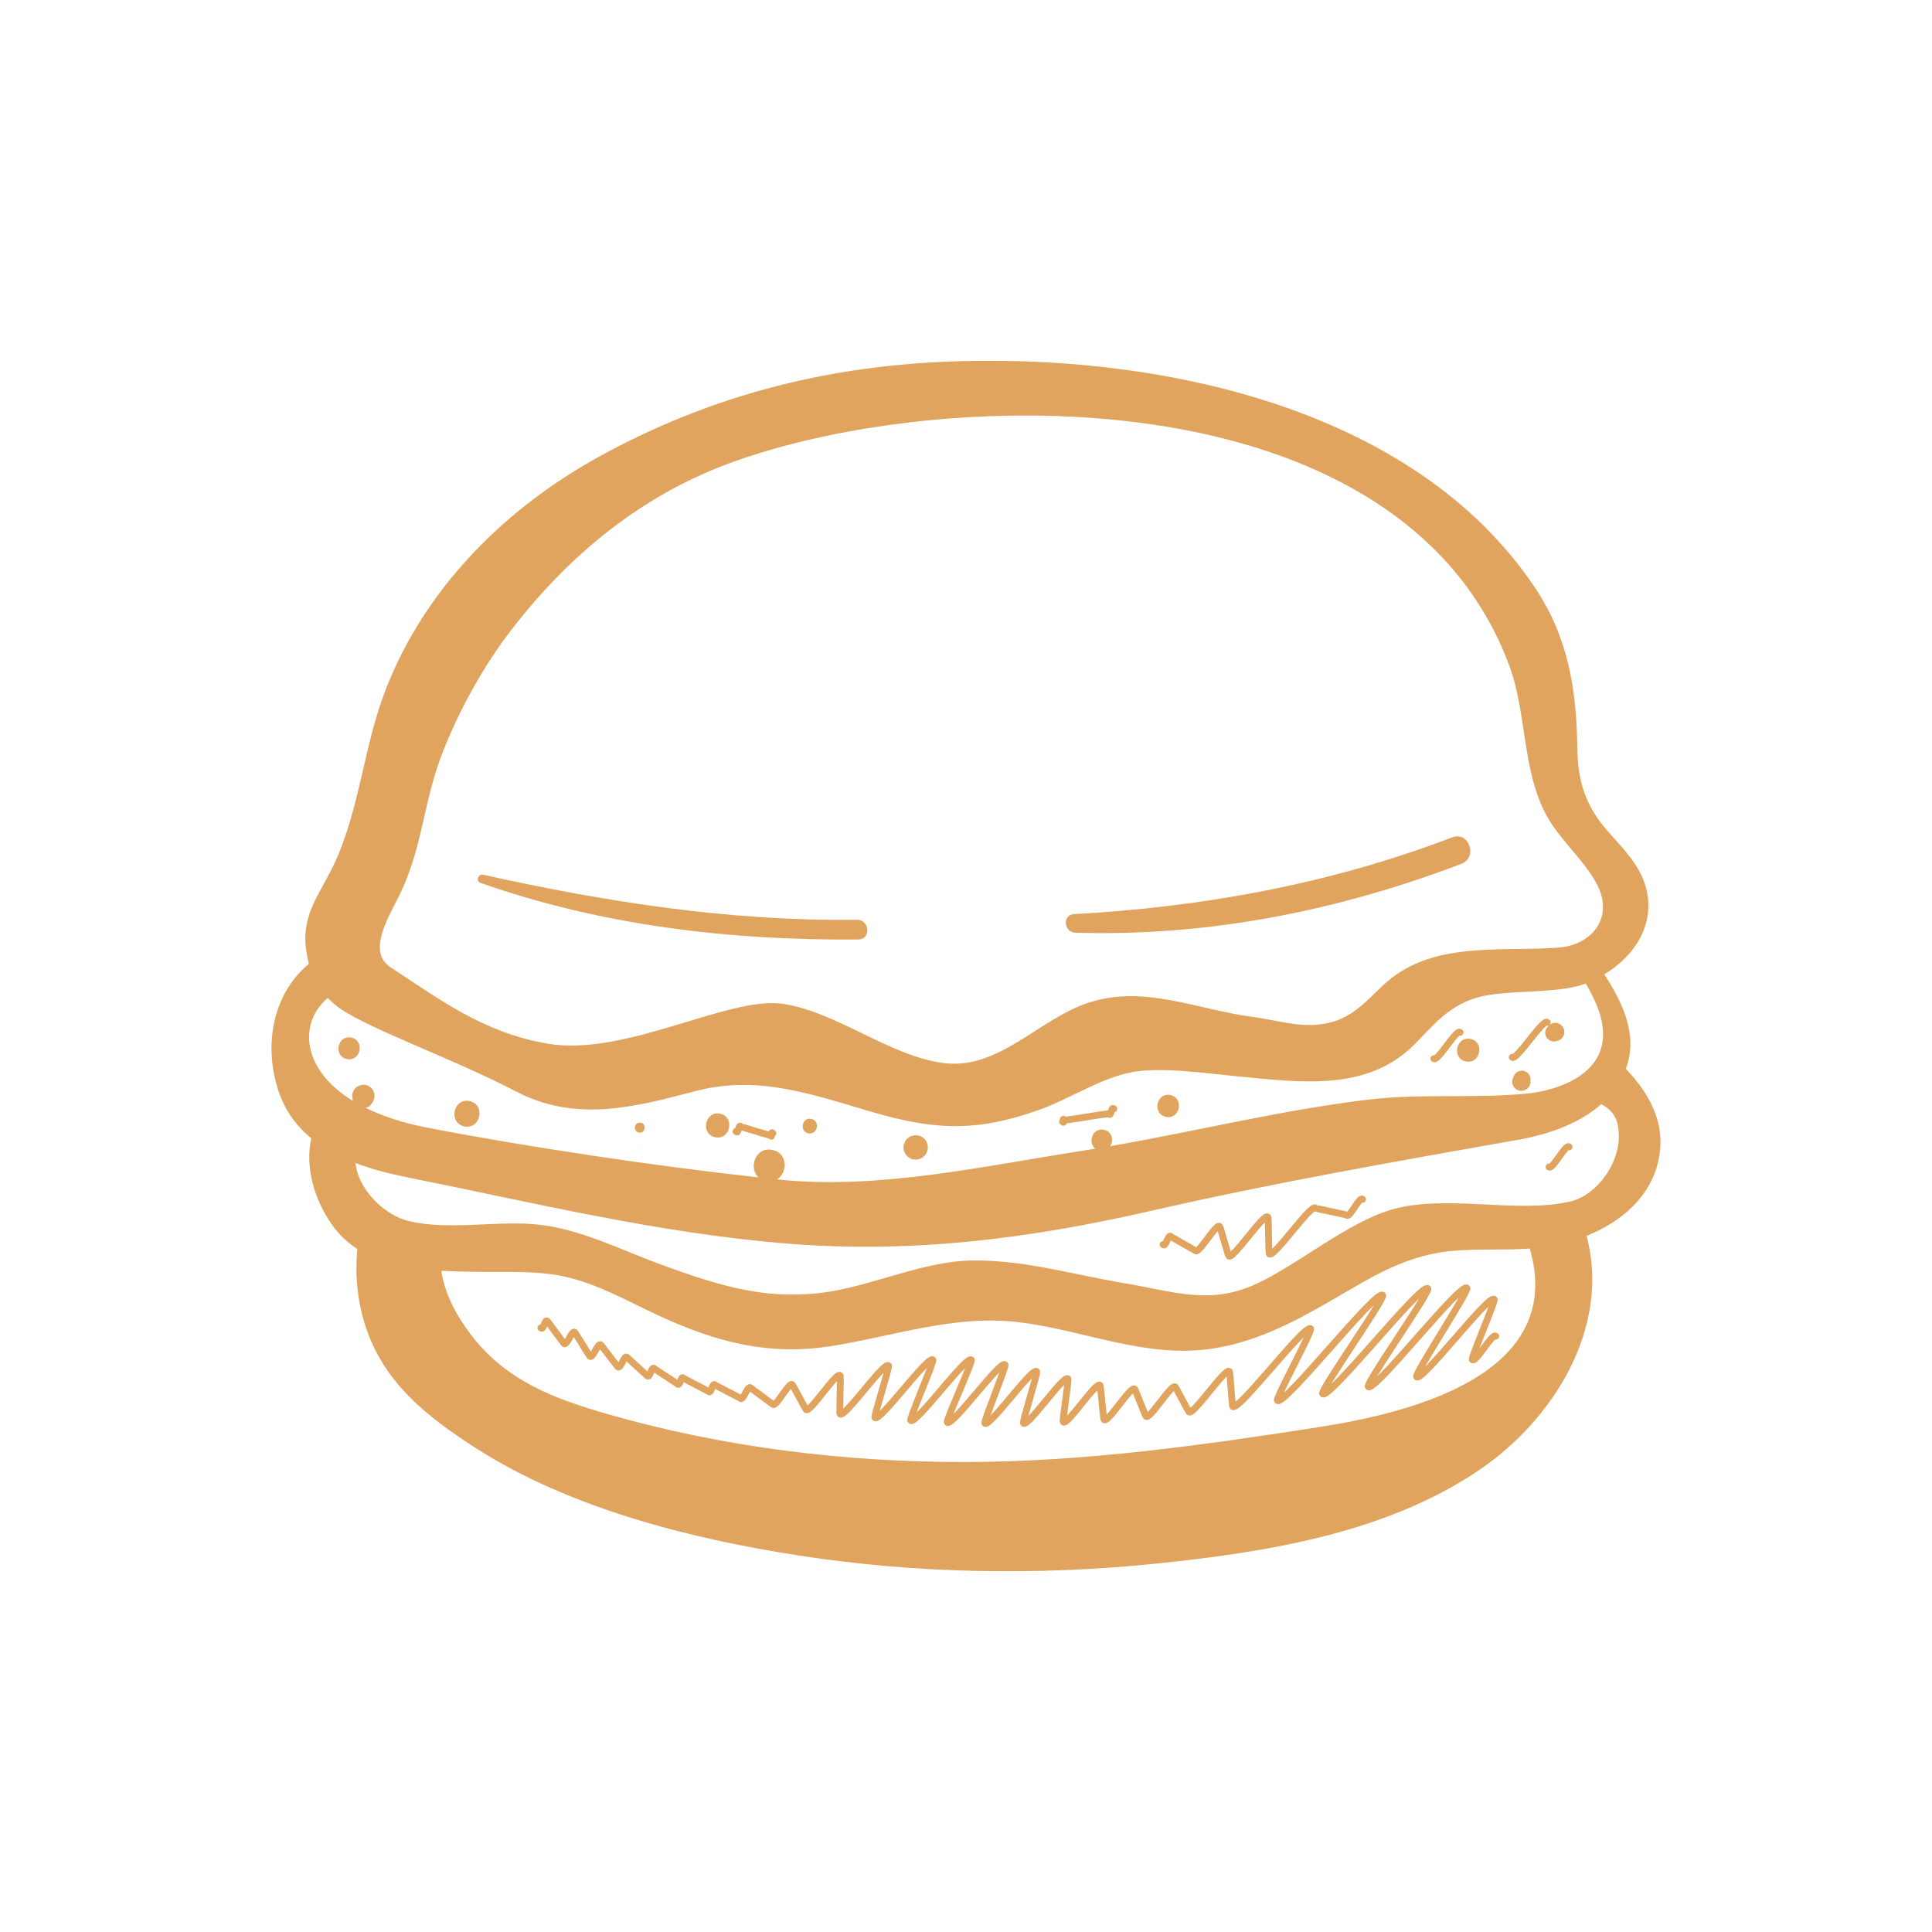 <?xml version="1.0" encoding="utf-8"?>
<!-- Generator: Adobe Illustrator 28.0.0, SVG Export Plug-In . SVG Version: 6.00 Build 0)  -->
<svg version="1.1" id="doodles" xmlns="http://www.w3.org/2000/svg" xmlns:xlink="http://www.w3.org/1999/xlink" x="0px" y="0px"
	 viewBox="0 0 898.72 898.72" style="enable-background:new 0 0 898.72 898.72;" xml:space="preserve">
<style type="text/css">
	.st0{fill:#403536;}
	.st1{fill:#E0A45E;}
	.st2{fill:none;stroke:#E0A45E;stroke-width:2.979;stroke-linecap:round;stroke-linejoin:round;}
	.st3{fill:none;stroke:#E0A45E;stroke-width:2.717;stroke-linecap:round;stroke-linejoin:round;}
	.st4{fill:none;stroke:#E0A45E;stroke-width:2.973;stroke-linecap:round;stroke-linejoin:round;}
	.st5{fill:none;stroke:#E0A45E;stroke-width:2.936;stroke-linecap:round;stroke-linejoin:round;}
	.st6{fill:none;stroke:#E0A45E;stroke-width:3.169;stroke-linecap:round;stroke-linejoin:round;}
	.st7{fill:none;stroke:#E0A45E;stroke-width:3.027;stroke-linecap:round;stroke-linejoin:round;}
	.st8{fill:none;stroke:#E0A45E;stroke-width:2.937;stroke-linecap:round;stroke-linejoin:round;}
</style>
<g>
	<g>
		<path class="st1" d="M756.25,497.17c0.15-0.41,0.33-0.79,0.47-1.2c5.08-15.07-2.03-29.74-10.44-42.71
			c14.12-8.51,24.07-23.47,19.28-40.72c-2.82-10.15-10.46-17.76-17.25-25.4c-10.64-11.96-14.33-23.16-14.57-39.13
			c-0.4-27.34-4.22-51.61-19.81-74.81c-57.23-85.2-178.36-109.04-274.16-104.94c-57.42,2.46-110.22,16.28-160.63,43.91
			c-44.1,24.17-81.34,61.27-99.73,108.6c-10.14,26.09-11.99,54.89-23.51,80.17c-6.53,14.32-15.84,23.95-13.5,40.82
			c0.34,2.44,0.75,4.6,1.24,6.63c-16.23,13.53-20.99,36.23-14.61,57.53c3.02,10.1,8.64,17.73,15.78,23.61
			c-3.06,13.38,1.49,28.91,9.92,40.6c3.29,4.57,7.21,8.09,11.52,10.89c-1.17,11.69-0.04,23.66,3.47,34.95
			c8.38,26.95,28.76,42.97,51.55,57.61c43.42,27.9,99.56,42.15,150.08,49.97c55,8.52,111.76,9.48,167.08,3.74
			c50.9-5.28,106.45-14.14,149.7-43.5c34.67-23.54,61.21-66.38,49.92-108.9c15.92-6.39,29.84-18.02,33.49-35.41
			C775.11,522.57,767.28,508.62,756.25,497.17z M186.88,414.16c10.03-22.03,10.26-42.2,19.33-64.97
			c7.89-19.82,18.76-39.47,31.81-56.37c27.28-35.33,61.24-63.1,103.62-78.18c6.84-2.43,13.76-4.6,20.76-6.53
			c107.1-29.48,292.75-23.98,339.58,101.24c8.95,23.92,5.56,52.92,20.15,74.44c6.19,9.14,14.56,16.75,20.1,26.41
			c9.32,16.26-1.61,29.52-17.47,30.64c-27.59,1.94-59.55-3.3-81.49,17.59c-9.31,8.86-15.7,16.49-29.21,18.1
			c-10.77,1.28-20.8-2.1-31.34-3.49c-25.85-3.43-49.98-14.79-75.43-6.91c-23.71,7.35-42.17,31.55-68.08,28.41
			c-25.14-3.04-50.29-24.11-75.36-27.61c-25.21-3.52-72.97,24.6-108.76,18.61c-30.65-5.13-51.3-21.23-73.35-35.53
			C169.87,442.29,182.01,424.85,186.88,414.16z M164.41,507.43c-0.42,0.85-0.6,1.75-0.54,2.7c0.04,0.3,0.08,0.6,0.13,0.9
			c0.01,0.4,0.1,0.77,0.23,1.13c-24.77-15.13-24.91-37.08-11.74-47.92c0.91,0.92,1.9,1.86,2.99,2.81
			c11.31,9.96,52.79,24.13,84.9,40.82c27.29,14.19,54.44,7.3,82.69-0.21c29.24-7.77,54.2,1.27,82.22,9.5
			c29.24,8.58,48.84,9.51,77.85-0.8c14.44-5.13,27.43-14.15,42.46-17.42c13.34-2.91,36.47,0.45,49.9,1.74
			c30.28,2.91,60.3,7.04,82.26-14.61c7.45-7.35,14.92-17.53,28.54-21.8c13.45-4.21,37.33-1.66,50.67-6.52
			c0.22-0.08,0.44-0.18,0.66-0.27c4.45,7.61,8.26,15.87,8.08,24.25c-0.39,18.11-20.56,25.55-35.7,27
			c-24.34,2.33-48.88-0.15-73.31,2.77c-40.44,4.83-80.11,14.71-120.24,21.66c1.63-2.63,0.98-6.81-2.97-7.6
			c-5.4-1.09-7.56,6.03-3.99,8.76c-2.06,0.34-4.12,0.71-6.19,1.03c-45.66,7.04-94.36,18.1-140.43,13.41
			c-0.45-0.05-0.92-0.1-1.36-0.14c4.87-3.08,5.06-12.24-2.25-13.71c-7.88-1.59-11.17,8.4-6.49,12.78
			c-48.03-5.26-108.44-14.32-153.82-23.08c-11.66-2.25-21.2-5.47-28.9-9.27c0.33-0.06,0.66-0.13,0.94-0.32
			c0.59-0.23,1.09-0.6,1.5-1.09c0.24-0.35,0.47-0.7,0.71-1.04c0.15-0.26,0.31-0.52,0.46-0.78c0.42-0.85,0.6-1.75,0.54-2.7
			c-0.07-0.91-0.35-1.74-0.85-2.5c-0.36-0.59-0.83-1.05-1.42-1.38c-0.54-0.44-1.16-0.72-1.87-0.83c-1.38-0.28-2.71,0.05-3.89,0.76
			C165.41,505.96,164.82,506.61,164.41,507.43z M614.09,663.76c-54.77,8.58-109.68,16.26-165.24,16.34
			c-55.59,0.08-112.2-6.83-165.7-22.14c-25.34-7.25-47.82-15.69-64.09-37.09c-7.21-9.49-12.25-19.41-13.78-29.74
			c4.9,0.26,9.77,0.37,14.48,0.47c12.3,0.27,24.92-0.48,37.14,1.21c15.47,2.14,29.31,9.38,43.15,16.15
			c27.88,13.65,54.42,22.18,85.72,17.35c29.25-4.51,57.74-14.83,87.71-11.31c29.81,3.49,58.4,16.64,88.91,12.56
			c26.64-3.56,48.31-17.77,71.1-30.83c13.3-7.62,26.48-13.38,41.87-14.81c12.05-1.12,24.2-0.25,36.26-1.12
			C728.68,639.58,655.8,657.22,614.09,663.76z M730.61,558.87c-25.01,5.89-58.6-3.65-83.73,3.94c-20.33,6.14-42.97,25.27-62.1,34.24
			c-21.88,10.25-38.16,3.82-61.9-0.16c-23.63-3.96-46.84-10.94-70.99-10.54c-23.08,0.38-47.2,12.34-70.02,15.06
			c-26.68,3.19-47.69-3.55-72.78-12.57c-19.71-7.08-39.43-17.58-60.44-19.36c-18.62-1.57-40.18,2.86-58.46-1.45
			c-11.3-2.66-23.69-14.77-24.79-27.02c7.86,2.99,16.23,5.09,24.44,6.73c59.09,11.85,116.74,26.01,177.02,30.8
			c58.1,4.62,112.52-2.45,169.13-15.4c56.56-12.94,113.23-22.84,170.3-32.97c13.6-2.41,28.16-7.26,38.54-16.53
			c3.96,1.94,6.65,5.12,7.58,9.09C756.08,538.35,743.56,555.82,730.61,558.87z"/>
		<path class="st1" d="M500.3,433.88c61.67,1.83,121.91-10.12,179.46-32.04c7.83-2.98,3.63-15.33-4.23-12.33
			c-56.26,21.53-115.78,32.45-175.85,35.7C494,425.52,494.82,433.72,500.3,433.88z"/>
		<path class="st1" d="M223.37,410.64c56.5,19.92,116.22,26.9,175.96,26.39c5.91-0.05,5.26-9.24-0.65-9.17
			c-58.91,0.76-116.65-8.22-174.02-20.98C222.51,406.4,221.22,409.88,223.37,410.64z"/>
		<path class="st1" d="M720.58,483.75c0.27,0.24,0.58,0.4,0.94,0.47c0.5,0.22,1.03,0.3,1.59,0.25c0.34-0.07,0.68-0.14,1.02-0.21
			c0.23-0.06,0.47-0.12,0.7-0.18c0.7-0.24,1.3-0.64,1.8-1.2c0.51-0.58,0.84-1.24,0.99-1.99c0.22-1.07-0.02-2.29-0.63-3.2
			c-0.64-0.96-1.61-1.54-2.71-1.82c-0.76-0.15-1.49-0.1-2.22,0.15c-0.7,0.24-1.3,0.64-1.8,1.2c-0.15,0.19-0.29,0.38-0.44,0.58
			c-0.38,0.39-0.63,0.85-0.76,1.37c-0.22,0.5-0.3,1.03-0.25,1.58c0.08,0.69,0.3,1.35,0.66,1.94
			C719.76,483.14,720.13,483.49,720.58,483.75z"/>
		<path class="st1" d="M681.91,493.76c6.76,1.36,8.85-9.12,2.11-10.48C677.26,481.92,675.16,492.4,681.91,493.76z"/>
		<path class="st1" d="M542.38,519.53c6.55,1.32,8.58-8.84,2.04-10.15C537.88,508.06,535.85,518.21,542.38,519.53z"/>
		<path class="st1" d="M376.03,527.2c4.33,0.87,5.67-5.85,1.35-6.72C373.05,519.62,371.71,526.33,376.03,527.2z"/>
		<path class="st1" d="M332.73,529.02c7.07,1.42,9.27-9.55,2.21-10.97C327.87,516.62,325.67,527.6,332.73,529.02z"/>
		<path class="st1" d="M216.03,523.97c7.6,1.53,9.96-10.27,2.37-11.79C210.8,510.65,208.44,522.44,216.03,523.97z"/>
		<path class="st1" d="M163.4,482.66c-6.44-1.3-8.44,8.7-2.01,9.99C167.83,493.94,169.83,483.95,163.4,482.66z"/>
		<path class="st1" d="M297.38,532.66c-0.19-0.04-0.25,0.26-0.06,0.3C297.51,533,297.57,532.7,297.38,532.66z"/>
		<path class="st1" d="M421.7,537.45c0.28,0.41,0.64,0.74,1.08,0.96c0.19,0.17,0.4,0.31,0.62,0.42c0.03,0.02,0.07,0.04,0.11,0.06
			c0.93,0.46,1.14,0.45,1.99,0.5c0.43,0.03,0.47,0.05,0.72,0.04c0.04,0,0.08-0.01,0.13-0.01c0.76-0.03,1.46-0.23,2.09-0.62
			c0.47-0.16,0.87-0.43,1.2-0.8c0.6-0.44,1.06-1,1.38-1.69c0.17-0.48,0.33-0.96,0.5-1.44c0.03-0.51,0.07-1.01,0.1-1.52
			c-0.1-0.48-0.2-0.96-0.29-1.44c-0.22-0.43-0.43-0.87-0.64-1.3c-0.39-0.64-0.92-1.15-1.56-1.51c-0.38-0.34-0.83-0.56-1.33-0.66
			c-0.47-0.23-0.96-0.33-1.48-0.3c-0.5-0.1-1-0.07-1.48,0.1c-0.74,0.09-1.41,0.35-2.02,0.79c-0.37,0.32-0.73,0.63-1.1,0.95
			c-0.28,0.41-0.55,0.81-0.83,1.22c-0.17,0.48-0.33,0.96-0.5,1.44c-0.03,0.51-0.07,1.01-0.1,1.52c0.03,0.76,0.23,1.46,0.61,2.09
			C421.07,536.72,421.33,537.12,421.7,537.45z"/>
		<path class="st1" d="M297.16,526.85c2.96,0.59,3.88-3.99,0.92-4.59C295.13,521.67,294.21,526.25,297.16,526.85z"/>
		<path class="st1" d="M706.87,507.37c1.13,0.23,2.23-0.04,3.2-0.63c0.62-0.42,1.1-0.96,1.44-1.63c0.35-0.7,0.5-1.44,0.45-2.22
			c0-0.37,0-0.74-0.01-1.11c-0.02-0.54-0.16-1.03-0.44-1.48c-0.19-0.49-0.49-0.9-0.9-1.24c-0.55-0.45-1.19-0.77-1.89-0.94
			c-0.54-0.13-1.07-0.12-1.59,0.03c-0.36,0.03-0.68,0.14-0.97,0.33c-0.49,0.19-0.9,0.49-1.24,0.9c-0.2,0.29-0.39,0.57-0.59,0.86
			c-0.15,0.34-0.29,0.68-0.44,1.02c-0.35,0.7-0.5,1.44-0.45,2.22c0.06,0.75,0.29,1.43,0.7,2.06
			C704.76,506.46,705.8,507.15,706.87,507.37z"/>
	</g>
	<g>
		<g>
			<g>
				<path class="st6" d="M251.59,617.72c1.36,1.36,1.72-4.44,3.08-3.08c0.32,0.32,7.33,9.97,7.65,10.28c1.43,1.43,3.66-6.53,5.1-5.1
					c0.32,0.32,6.58,10.71,6.9,11.04c1.44,1.44,3.78-6.65,5.22-5.22c0.32,0.32,7.48,9.81,7.8,10.12c1.41,1.41,2.95-5.77,4.36-4.36
					c0.31,0.31,9.02,8.26,9.34,8.58c1.37,1.37,1.98-4.72,3.35-3.35c0.32,0.32,10.45,6.85,10.77,7.17c1.35,1.35,1.4-4.1,2.75-2.75
					c0.33,0.33,11.34,5.92,11.67,6.25c1.36,1.36,1.7-4.42,3.06-3.06c0.33,0.33,11.38,5.87,11.71,6.2c1.42,1.42,3.4-6.25,4.83-4.83
					c0.32,0.32,9.98,7.33,10.3,7.64c1.57,1.57,7.54-10.69,9.11-9.11c0.33,0.33,6.04,11.23,6.36,11.55
					c1.81,1.81,14.03-17.65,15.84-15.84c0.44,0.44-0.45,17.47,0,17.92c2.04,2.04,20.47-24.56,22.52-22.52
					c0.62,0.62-6.92,23.6-6.3,24.22c2.2,2.2,24.72-29.11,26.91-26.91c0.74,0.74-11.02,27.46-10.28,28.21
					c2.24,2.24,25.94-30.42,28.18-28.18c0.77,0.77-11.92,28.29-11.15,29.06c2.19,2.19,24.63-29.02,26.83-26.83
					c0.71,0.71-10.07,26.55-9.36,27.26c2.1,2.1,21.99-26.18,24.09-24.09c0.61,0.61-6.74,23.43-6.12,24.05
					c1.98,1.98,18.67-22.62,20.65-20.65c0.5,0.5-2.67,19.59-2.17,20.09c1.85,1.85,15.24-18.95,17.09-17.09
					c0.4,0.4,1.51,15.61,1.91,16.01c1.75,1.75,12.48-15.98,14.23-14.23c0.34,0.34,4.93,12.31,5.27,12.65
					c1.73,1.73,11.91-15.37,13.64-13.64c0.33,0.33,6,11.27,6.33,11.59c1.91,1.91,16.9-20.72,18.81-18.81
					c0.41,0.41,1.19,15.94,1.59,16.34c2.52,2.52,33.69-38.73,36.21-36.21c0.91,0.91-16.36,32.48-15.45,33.39
					c2.97,2.97,45.99-51.93,48.96-48.96c1.33,1.33-29.28,44.53-27.95,45.86c2.97,2.97,45.99-51.92,48.95-48.95
					c1.32,1.32-29.06,44.32-27.74,45.64c2.86,2.86,43.05-48.77,45.91-45.91c1.18,1.18-24.57,40.16-23.39,41.34
					c2.52,2.52,33.57-38.61,36.09-36.09c0.74,0.74-10.91,27.34-10.17,28.07c1.64,1.64,9.27-12.55,10.91-10.91"/>
				<path class="st6" d="M703.44,491.84c1.82,1.82,14.44-18.09,16.27-16.27"/>
				<path class="st6" d="M666.97,492.45c1.68,1.68,10.54-13.91,12.22-12.22"/>
				<path class="st6" d="M494.24,521.79c1.28,1.28-0.45-2.12,0.84-0.84c0.52,0.52,20.13-3.24,20.64-2.72
					c1.34,1.34,1.09-3.77,2.43-2.43"/>
				<path class="st6" d="M342.38,526.35c1.34,1.34,0.96-3.63,2.29-2.29c0.36,0.35,13.35,3.89,13.7,4.24
					c1.3,1.29-0.15-2.44,1.15-1.15"/>
				<path class="st6" d="M720.56,542.84c1.58,1.58,7.75-10.91,9.33-9.33"/>
				<path class="st6" d="M540.99,578.96c1.39,1.39,2.34-5.11,3.73-3.73c0.33,0.33,11.04,6.26,11.37,6.58
					c1.65,1.65,9.63-12.93,11.28-11.28c0.36,0.36,3.86,13.37,4.22,13.73c1.89,1.89,16.26-20.04,18.15-18.15
					c0.43,0.43,0.29,16.78,0.72,17.21c2,2,19.4-23.4,21.4-21.4c0.37,0.37,14.22,2.97,14.59,3.34c1.51,1.51,5.87-8.9,7.39-7.39"/>
			</g>
		</g>
	</g>
</g>
</svg>
